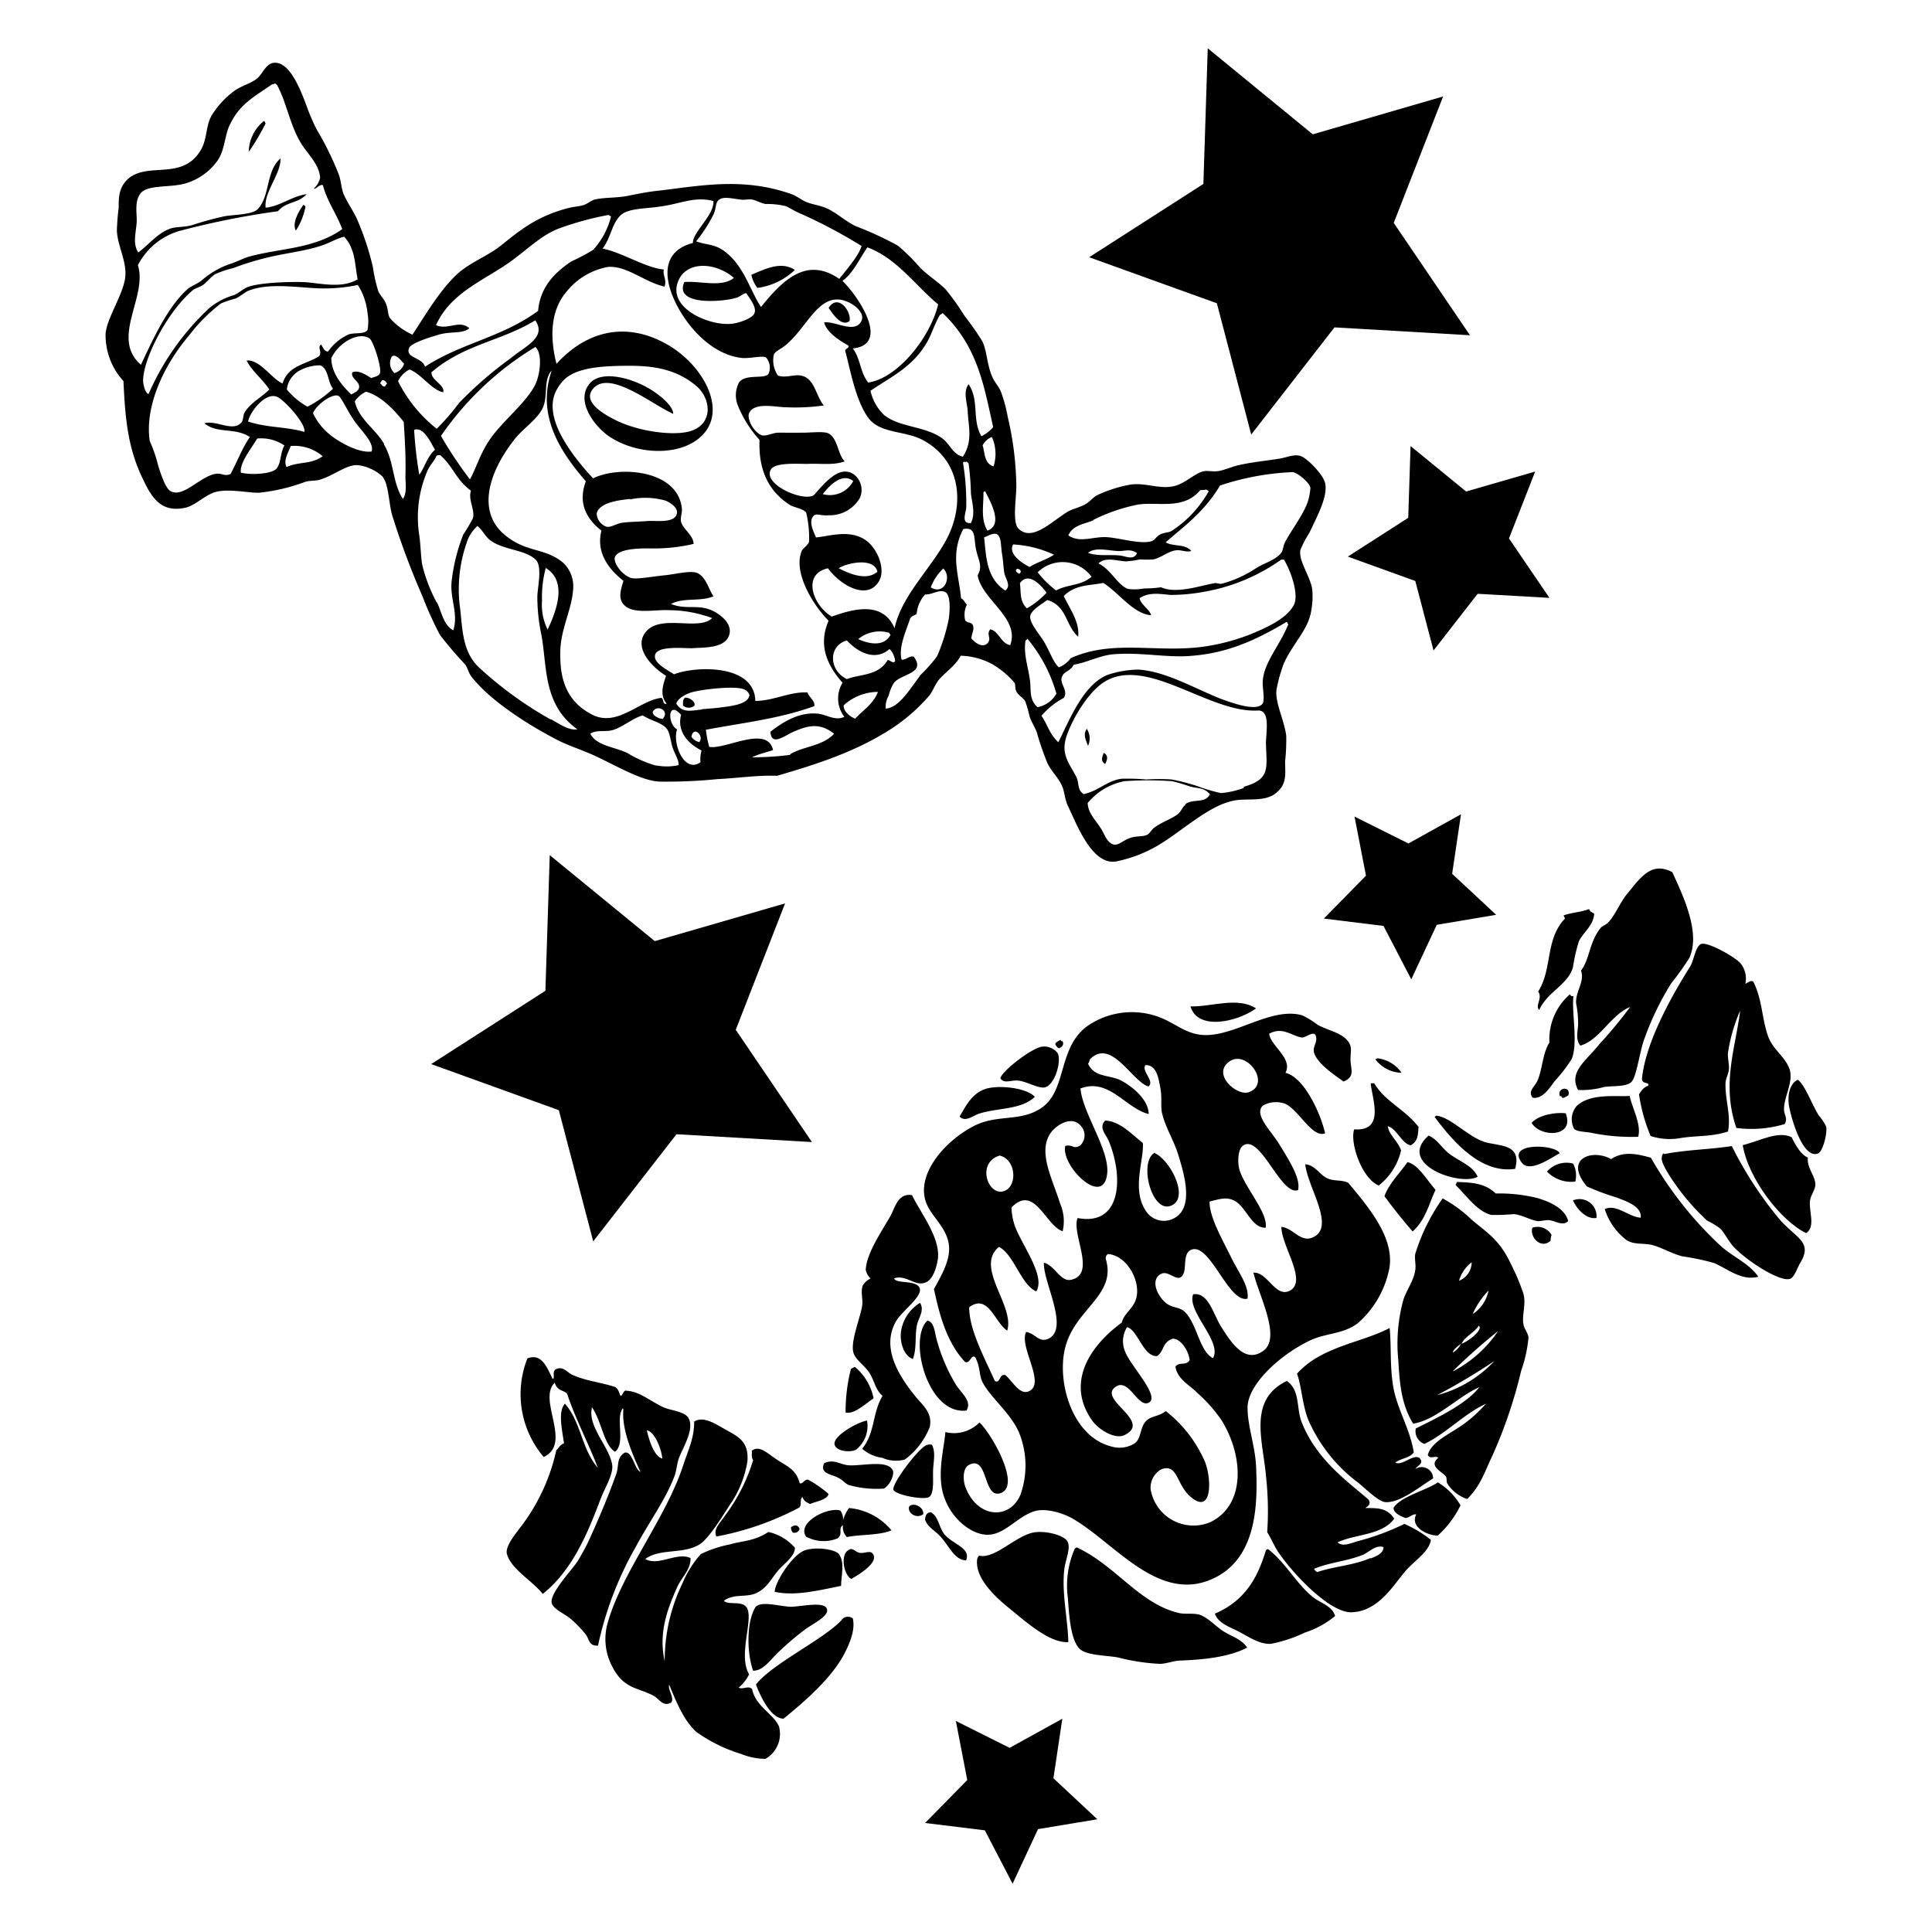<svg id="レイヤー_1" data-name="レイヤー 1" xmlns="http://www.w3.org/2000/svg" viewBox="0 0 400 400"><defs><style>.cls-1{fill:none;}</style></defs><rect class="cls-1" width="400" height="400"/><g id="レイヤー_2" data-name="レイヤー 2"><g id="レイヤー_1-2" data-name="レイヤー 1-2"><path d="M164.56,55.89c-2.86-1.91-6.22-.16-9,1a6.57,6.57,0,0,0,1.25,2.72A13.94,13.94,0,0,0,164.56,55.89Z"/><path d="M141.81,144.45c-.58.6-.34,1.09-.41,1.61a1.78,1.78,0,0,0,2.4,0C144,145.19,142.55,144.31,141.81,144.45Z"/><path d="M61.26,47.73a13.89,13.89,0,0,0,2-5,2.83,2.83,0,0,0-.45-.32C61.88,43.69,60.39,46.25,61.26,47.73Z"/><path d="M175.89,66.48c.47-1.94-2.38-5.85-4.33-2.72C172.43,65,174.19,67.75,175.89,66.48Z"/><path d="M54.64,25.05a8.35,8.35,0,0,0-3.14,6.39A46.35,46.35,0,0,0,55,25.53C54.82,25.37,54.92,25.2,54.64,25.05Z"/><path d="M266.07,157.6a40.79,40.79,0,0,0,.23-5.3c-.46-3.4-2.41-7-2-9.6a32.46,32.46,0,0,1,1.48-5.29c1.87-4.17,5-6.92,5.67-10.8a16.59,16.59,0,0,0,.24-4.56c-.37-2.7-3-6.1-2.43-8.27a23.35,23.35,0,0,1,1.87-3.53c1.64-3.53,3.72-7.28,3.26-10.08-.3-1.77-3.53-5.07-4.92-5.68s-3,.24-4.82.51c-2.86.44-5.54.7-8.17,1.3-1.43.32-2.88,1-4.16,1.22s-2.35-.19-3.36.11c-1.43.37-3.42,2.2-5.29,2.84-3.23,1.09-6.2-.62-9.62-.14a27.19,27.19,0,0,0-6.88,2.19c-.85.44-1.52,1.34-2.46,1.88-1.21.68-2.63.94-3.65,1.54-3.53,2.17-7.34,6.23-10.17,3.53-1.39-1.34-.42-6.46-.47-9a65.76,65.76,0,0,0-1.77-14.12,30.31,30.31,0,0,0-1.44-5.3c-.41-1-1.17-1.76-1.66-2.79-1.22-2.54-1.19-5.63-2.17-7.6a59.18,59.18,0,0,0-3.71-5.3,49.47,49.47,0,0,0-3.87-5.43c-1.57-1.59-3.61-2.83-5.29-4.5a43,43,0,0,0-4.59-4.56,69.69,69.69,0,0,0-8.82-4.07c-2-1-3.53-2.41-5.3-3.36s-3.33-1-4.82-1.6c-1.09-.46-2-1.24-3.12-1.65-10-3.53-18.67-1.76-27.59-.7-2.15.21-4.21.65-6.42,1.08s-4.64.28-6.64.72c-.83.19-1.55.92-2.43,1.18s-1.89.32-2.7.51a28.38,28.38,0,0,0-10.24,4.68c-1.6,1.08-3.09,2.4-4.91,3.76-2.5,1.76-5.54,3-7.9,5-3.8,3.3-7.06,9-9.64,12.87a13.91,13.91,0,0,1-4.6-3.36c-.53-.72-.38-1.76-.83-2.93s-1.33-1.92-1.66-2.77a34.48,34.48,0,0,1-1.11-5,58.25,58.25,0,0,0-3.36-10.06c-.76-1.57-1.76-3-2.63-4.84-.55-1.25-.56-2.91-1.09-4.29a62.43,62.43,0,0,0-4.49-9.14,41,41,0,0,1-2.18-5.06c-1-2.6-3.34-9.25-6.78-8.83-1.62.2-2.3,2.26-3.34,3.16-1.34,1.15-3.42,1.57-5,2.79a18,18,0,0,0-4.53,5c-1.29,2.31-.8,4.91-2.38,7.38-3.94,6.14-11,2-15.08,5.86-1.76,1.76-1.76,3.79-1.76,5.86a46.86,46.86,0,0,0-.37,4.73c.16,3.3,2.29,6.74,1.66,10.09-.71,3.71-3.71,8-4,11.19a14.11,14.11,0,0,0,3.7,9.83c.32,6.64.71,13.06,3.62,19.41,2,4.38,3.85,7.89,9.07,6.84,2-.41,3.69-2.23,5.88-3.13,2.66-1,6.78,0,9.44,0a38.41,38.41,0,0,0,9.57-2.24c1-.34,2.13-.16,3.14-.48,2.87-.88,5.45-3.12,7.75-3a9.23,9.23,0,0,1,5.08,2.28c1.43,1.55,1.38,6,2.15,8.29a162.08,162.08,0,0,0,6.14,16.43,75.72,75.72,0,0,0,3.69,8.16,77.57,77.57,0,0,0,5.12,6c.62.74.76,1.77,1.34,2.56,3.87,5,11.61,9.94,17.65,13.08,2.38,1.25,4.89,2,7.54,3.19,4.46,2,9.79,5.3,13.71,5.53a105.4,105.4,0,0,0,12.18-.52c4.11-.19,8.22-.84,12.25-.68,7.69-2.25,15.74-4.75,23.12-9.39a37.64,37.64,0,0,0,8.45-7.27c.71-.94,1.15-2.26,1.92-3.2,1.22-1.5,3.39-2.84,4.54-5a14.69,14.69,0,0,1,6.57,1.77,17.93,17.93,0,0,1,4.53,3.79c.35.48,0,1.22.51,2s1.38,1.2,1.77,1.92a29.35,29.35,0,0,1,.9,3.21c.37,1,1,2,1.45,3.11a62.33,62.33,0,0,0,2.22,6.46c.9,1.76,2.29,3.07,3,4.64.54,1.13.54,2.66,1.21,4.13,1.77,3.63,5,12.55,10.12,11.54a28.28,28.28,0,0,0,7.5-2.7c5.54-2.95,11.36-9,17.12-9.94,2.61-.4,6.1.32,8.29-1.44C266.55,162.36,266.06,160.21,266.07,157.6Zm1.49-59.85c1,0,3.53,2.14,3.74,3.21a10.88,10.88,0,0,1-.83,3.69c-1.2,2.67-3,5-4.34,7.45-.46.79-.46,1.76-.81,2.28-1.08,1.53-3.53,2.15-5.3,3.28a23.81,23.81,0,0,1-7.06,3.19c-.49.11-1.08-.21-1.57-.1-3.16.58-7.85,2.24-11,.84a27.8,27.8,0,0,1-3.53.25,11.08,11.08,0,0,1-3.35.09c-2.23-.9-3.36-3.88-6.09-5.29,1.53-1.4,3.76-.5,5.7-.41a20,20,0,0,0,2.88-.41,22.11,22.11,0,0,0,2.82,0c1.76-.42,3.09-1.76,4.82-1.9,1-.09,2.1.51,3,.14-1.36-1.54-3.53-.81-5.3-1.77,3.34-3,7.91-6.12,11.25-11.77A54.55,54.55,0,0,1,267.56,97.75Zm-52.72,20.74a7.39,7.39,0,0,1,10.46.11,7.68,7.68,0,0,1,.69.82c-2.26,1.91-5,1.54-7.34,2.83A20.87,20.87,0,0,1,214.84,118.49Zm1.76,4.3a16.52,16.52,0,0,1-4,3.16c-1.57-1.51-1.18-3.42-1.44-5.19,1.71-2.48,4.37.32,5.54,2Zm8.65-8.31c1.54-1.32,4.33-.42,6.44-.39,1.31,0,2.32-.51,3.71.41-.62,1.54-2.24.69-3.41.53-2.08-.27-4.69.19-6.68-.55Zm1.1-6.83a36.37,36.37,0,0,1,9.24-3.18c4.19-.65,9.41,1.19,12.92-3a10.69,10.69,0,0,0,1.26-.1l.16.1.33.23a23.6,23.6,0,0,1-7.71,8.24c-.67.36-1.64.32-2.4.74s-1,1.05-1.57,1.31c-2.33.88-7.22-.78-9.87-.79s-5.29,1.21-7.53-.36c1-2.2,3.4-2.33,5.22-3.14Zm-8.18,7.22c-1.64,1.09-3.38,1.48-5,2.52-1.77-.9-4.47-2.78-3.41-4.67a22.84,22.84,0,0,1,8.51,2.15ZM211,118.79c-.48-.27-.9-.58-.48-1,.6-.09,1.17.51.53,1Zm-4.61-8.19c1,.56.8,2.61,1.06,4s.28,3,.51,4.13,1.47,2.61.16,3.53c-4-2.59-3.93-7.24-4.37-11C204.5,111,205.61,110.25,206.4,110.6ZM204,101.77c.84,1.77,3.92,6.85.44,8.09-1.45-2.4-.78-5.21-.83-7.87C203.69,101.77,203.83,101.67,204,101.77ZM175.34,140.6c-3.74-1.76-3.92-6.9,0-8,2.81,3,6.23,4.08,8.83,1.76a4.26,4.26,0,0,1,1.16,2.44c-.34.87-1.08-.28-1.57-.11C181.78,140,178.08,139.51,175.34,140.6Zm6.74-20.47c1.24-2.31-.35-6.57-2.87-8.31-3.34-2.28-7.47-.8-10.26-.55-.35-.88-1.64-3.19-.56-4.41.63-.73,1.5,0,3.21-.18a7.18,7.18,0,0,0,6.46-3.65,4.09,4.09,0,0,0-1.24-4.79c-3-2.08-6,1.66-8.33,4.29-2.27,1.4-10.59-2.26-8.91-5.29.88-1.61,5.91-1.15,7.66-1.2,3-.11,5.29.32,7.64-.51-1.48-1.56-1.34-4.49-3.21-5.72-.92-.57-3.23-.25-5.29-.23s-3.94,0-5.19,0-2.62.85-3.53.51c-1.77-.72-3.07-3.53-2.56-4.57,1.09-2.37,5.7-1.18,7.66-1.2a42.44,42.44,0,0,0,7.8-.37c-1.47-1.77-1.77-4.64-3.66-5.79s-3.84.3-5.84-.41a5.54,5.54,0,0,1-.84-4.35c.33-.73,1.65-1.24,2.57-2.05C166.92,67.82,169,62,173.38,62c2.38,0,6,2.47,4.94,4.52-1.36,2.63-5.47-.1-7.69.23.4,1.77,2.7,3.53,4.85,4.68.8.58-.81.74-.44,1.38,1,3.77,2.07,9.83,4.57,13.48s7.66,2.72,11.62,4.91c8.11,4.48,8.41,13.87,4.57,20.77-3.43,6.19-9.16,11.43-10.59,18.11-2.51-5.92-9-3.83-13-2.42-4-2.4-6.19-8.83-.79-10,2.77,3.74,8.38,6.76,10.66,2.5Zm-8.42-2.47c1.17-.92,7.21-2.51,8,.7C179.52,120.27,176,118.89,173.66,117.66Zm-3.37-15.29c1.77-2.32,4.27-4.46,6.36-2.77a5.48,5.48,0,0,1-6.36,2.69Zm7.35,30a6.93,6.93,0,0,1,6.53-1.33c-.11.15.1.23.21.37-1.29,2.49-4.33,2-6.74.89ZM200.05,105a50.3,50.3,0,0,0-.67-9.17c.16-.44.46,0,.67-.27a5.22,5.22,0,0,1,.48.34,56.24,56.24,0,0,1,.49,6.23c.19,1.94,1,4.11,0,6.17C198.83,108.45,200.05,106.08,200.05,105Zm5.29-14.56a8.49,8.49,0,0,1,.36,6.13c-2-.65-1.77-2.91-2.26-4.36a3.71,3.71,0,0,1,2-1.77ZM195.16,64.8c7.41,7.06,8.6,15.46,10.47,23.63a7.75,7.75,0,0,1-2.44,1.89c-2-3.39-.39-7.47-2.66-10.77-1.17,1.61-.3,3.71-.18,5.55.14,3.28,1.13,6.17-1,9.46-2.19-.55-2.63-2.67-4.43-3.92-3.53-2.44-8.82-2.19-11.89-4.73a10,10,0,0,1-2.81-5c3.94-2.72,8.44-4.73,11.4-9.55,1.17-1.76,1.77-4.15,3-6.19A1.09,1.09,0,0,0,195.16,64.8ZM179.58,51.21c6.1,2.24,9.95,7.94,14.66,11.81-1.76,7.15-8.57,15.35-14.49,16.18-1.76-2.26-1.53-4.87-3.19-7.06,7.68-.76,1.5-10.38-2.14-14C176.56,56.7,178.22,53.13,179.58,51.21Zm-26.14-9.88c.81.1,1.62-.16,2.36,0s1.77.74,2.72.91a15.45,15.45,0,0,1,4.18.45c.78.31,1.77,1,2.81,1.43a106.16,106.16,0,0,1,12.87,6.81c-.64,2.12-3.06,4.8-4.61,6.81-6.65-4.59-11.54,0-16.2,5.81-2.24-3.2-3.53-8.83-8-11.83-1.91-1.22-3.41-1-5.44-1.76a29.6,29.6,0,0,0,3.69-5.77c.37-.85.34-2,.76-2.55C149.49,40.5,151.34,41.1,153.44,41.33Zm-1,20.33c.88-.27,1.52-1,2.08-.95.83,1.28,2.21,3,1.66,4.18s-3.53,2-4.27,2.08c-4.27.78-13.22-2.73-11.7-8.15,1.37-4.93,7.83-4.68,11.73-1.29-2.52,2.06-6.93.58-10.25.86C139.44,63.46,150,62.45,152.4,61.66ZM90.27,67.32c3.16-7.06,10.59-9.47,16.1-13.66,3.39-2.56,5.93-5,9.21-6.3A62.9,62.9,0,0,1,126,44.5l.5.34a15.81,15.81,0,0,1-3.73,6.92,43.42,43.42,0,0,1-4.48,2.36c-3.42,2.28-6.46,5.3-6.88,10.24C103.92,69.87,95.53,71,88,75.92c-.63-2-4.14-1.77-3.3-3.87.44-1.06,4.38-2.24,6.09-2.75,2.53-.76,5-.12,6.37-1.34C95.13,66.12,92.64,68.42,90.27,67.32Zm-.93,9.75c6.74-5.81,14.45-6.43,21.48-10.75,2.41,3.53-2,5.29-5.12,7.87A79.82,79.82,0,0,0,95,83.47a42.87,42.87,0,0,1-4.59,5.3,29.22,29.22,0,0,1-8-9.85,5.39,5.39,0,0,1,2.37-2.42c2.43.87,4.57,4.27,7,4.71C92.13,79.66,89.18,78.67,89.34,77.07ZM83.67,75.3a2.94,2.94,0,0,1-2,1.94,2.75,2.75,0,0,1-.55-3.42C82,73.11,83.13,74.84,83.67,75.3Zm-3.53,4.06L79.7,80c-.53.12-.63-.34-1-.66a6.9,6.9,0,0,1,.42-.63c.6-.06.73.39,1.08.72Zm-3.63-9.3c.81.6,2.66,6.37,2.11,7.32-.35.59-1.25.66-1.76.9-1.41-.9-2.75-1.67-3.9-1.2-.44,1.12,1.27,1.77,1.39,2.83s-1.07,1.41-1.62,1.76c-2.4-2.29-4.13-4.76-4.13-7.52,1.54-3.33,5.86-5.64,8-4ZM59.39,80.65a5.11,5.11,0,0,1,3-4.11,8.73,8.73,0,0,1,3.92-.9c1.76.74,1.46,3.31,2.63,4.85a22.47,22.47,0,0,1-5.3,3.71,15.36,15.36,0,0,1-4.16-3.45Zm3.53,8.74c-3.94-1.1-7.59-.8-11.56-2.12.49-2.26,3.84-6.37,6.23-5,1.71,1,5.82,5.58,5.42,7.17ZM28.55,54.9a14.13,14.13,0,0,1,8.51-7.06,170,170,0,0,1,20.49-4.11c1.77-2.09,4.11-1.52,5.93-3.53C60.55,40.57,58,42.7,55,43c-.43-3.13,3.21-7.06,3.07-10.19-3.05,2.58-2.12,7.79-4.71,10.49-1.15,1.18-5.07,1.13-6.9,1.48A66.87,66.87,0,0,0,39.8,46.6c-1.5.45-3.39.32-4.54.73-2.61.93-4.2,3.09-6.63,4.94-1.17-1.77-.52-3.87-.34-6.12.14-1.77-.58-4.52.9-6.22s6.05-1.07,9.07-1.92a12.37,12.37,0,0,0,6.94-5c1.27-2,1.36-4.8,2.2-6.78,2-4.5,4.82-5.94,8.83-8.7.17-.19.46,0,.65-.28a3.21,3.21,0,0,1,.48.34c2,3.69,2.66,8.33,5,12.12,1.46,2.35,3.67,4.22,3.92,7.06A4,4,0,0,1,65,39c.18.44,1.22-1,1.86-.65.77,3.14,2.86,6,4,9.09-5.86,4.15-12.83,3.9-19.41,5.72-1,.3-2.35,1-3.53,1.39a17.52,17.52,0,0,0-6.19,3.53c-.92.71-2.14,1.15-2.9,1.77-4.3,3.9-7.32,10.74-9.65,15.67C22.8,70,30.62,61.48,28.55,54.9Zm1.08,23.93c0-4.66,5.19-14.54,10.34-18.78.6-.47,1.45-.58,2.17-1.13s1.56-1.62,2.4-2.15a19.75,19.75,0,0,1,3.71-1.25A57.11,57.11,0,0,1,56.78,53c3.3-.71,6-1,9.33-2,2-.6,3.43-1.57,5.14-2,2.4,2.63,2.17,5.77,2.8,8.83-3.17,1.87-7.06.93-10.59.61-2.52-.17-9.7,0-12.19,1-.9.33-1.77,1.21-2.79,1.65a14.19,14.19,0,0,0-5.12,2.67,53.5,53.5,0,0,0-12.6,17.82C30.05,81.41,29.63,79.57,29.63,78.83Zm15.3,19.24c-3.32.26-7.06,5.29-9.74,3.53-1-.65-2-3.81-2.42-5.12A30.5,30.5,0,0,0,31,91.29c-1-6.58,2.34-15,8.15-21.85a34.93,34.93,0,0,1,6.62-6.63,23.18,23.18,0,0,1,3-1c1-.44,2-1.39,2.77-1.66,4.33-1.64,10-.6,14.71-.44A34.44,34.44,0,0,0,74.09,59a13.48,13.48,0,0,1,2,5.81,10,10,0,0,1,0,3.53c-.73.95-2.7.45-3.92.91a10.35,10.35,0,0,0-4.25,3.53c-.87,0-1.08-1-1.42-1.43-.86.43.22,1.52-.4,2.35-2.53,1.77-6.36,1.77-7.61,5.7-2.36-1.09-4.68-5-7.43-4.76,1,2.1,3.37,3.93,4.7,6-1.77,1.76-3.89,2.73-5.14,4.8-.3.48-.21,1.5-.62,2-1.76,2.12-5.29-.57-7.69.21,2.84,2.24,6.17.76,9.42,2.82-1.76,2.65-2.61,5.1-4,7.68C46.5,98.65,46,98,44.93,98.07ZM57.29,97c-1.06,1.2-5.54,1.36-7.43.85-.23-2.1,2-4.71,3.39-7.06a8.55,8.55,0,0,1,5.64,1.45c-.91,1.53-.65,3.62-1.64,4.76Zm2.06-.28c-.74-1.25.25-2.86.85-4.38a9,9,0,0,1,6.6,2.11c-2.33,1.76-5.08,1.07-7.48,2.27Zm9.18-6.56a12.26,12.26,0,0,1-3.72-4.61c.61-1.76,4.58-4.66,5.55-3.35s2,3.7,3.53,5.66,3.53,3.92,3.06,5.61c-2.35.37-6-1.48-8.46-3.31Zm11,1.76c-1.76-3.1-5.29-5.15-6.07-8.82a5.71,5.71,0,0,1,2.31-2c3.25.85,6.16,4.15,7.82,6.25.23,3.67.46,7.33.35,11.33,0,1.52.36,3.3-.51,4.63-2.19-3.25-1.8-7.77-3.94-11.3Zm7.27,6.35A83.88,83.88,0,0,1,85.74,89c2-.77,3.53,2.83,4.32,4.12C88.37,94.61,87.84,97,86.83,98.24Zm4.48-8a63.51,63.51,0,0,1,19.56-18.43c1.52,1.31,1,5.65,0,7.75-1.77,3.53-5.79,6.72-8.72,10.43-2.59,3.32-3.35,6.58-4.82,9.23a80.9,80.9,0,0,1-6-9Zm-.83,34.52a32.32,32.32,0,0,1-3-7.71c-.34-1.77-.34-4.05-.62-6.11a24.24,24.24,0,0,1,1.76-13.71c.46-1,1.31-1.77,1.77-2.86a.9.9,0,0,1,.81-.14c2.68,2.33,3.23,5.08,6.35,7.34-.67,1.76.87,4,.39,5.7a31.87,31.87,0,0,1-2,3.37,38.62,38.62,0,0,0-2.38,9.46c-.48,3.83,1.45,6.76.32,10.38C91.77,129.36,91.42,126.64,90.48,124.72Zm23.57,24.18a78.59,78.59,0,0,1-14.74-10.68c-3.53-3.19-3.53-8-4-12.18a29.16,29.16,0,0,1,1.32-13.68,7.63,7.63,0,0,1,2.26-3.53c1.25,1.12,1.59,2.18,2.7,3,2.7,2,7.22,1.88,9.37,4,1.38,1.37.39,5.57.32,7.55a38.31,38.31,0,0,0,.81,7.85c1.27,6.6.25,14.51,7.47,19.7-1.79.28-3.67-1.11-5.47-2.1Zm-1-31.36c4.48,2.75,2.22,8.82.35,12.74a11.68,11.68,0,0,1-1.15-6,22.93,22.93,0,0,1,.8-6.84Zm3,16.89c.14-4.4,2.45-8.58,2.65-12.62a6.7,6.7,0,0,0-2-5.3c-3.88-3.33-7.7-2-12.36-6-5.47-4.78-3.24-12.63,2.16-19.55,1.76-2.31,5-4.33,6-6.81s0-5.58,1.76-7.52c-3,8.7,1,16,7.06,22.94-1.45,3.9-.49,7.31,3.23,10.22-1,3.94.74,7.38,4.56,10.4-.62,2-1.19,3.84.3,5.15,1.9,1.76,6.26.78,9,.92a26,26,0,0,1,9.06,1.64c-2.9,2.87-11.37-1.27-14.12,3.42-1.61,2.7.93,6.23,4.59,8.54-.76,2.09-1.28,4.12.12,5.76-.9.26-.55-.9-1.08-1.2-4.43.44-9.07,6.07-14.22,3.53-6.46-3.2-6.85-9.16-6.71-13.66Zm14.42-31.1a15.24,15.24,0,0,1,7.38.26c.86.36,3,1.59,2.15,3.11s-4.34,1-5.7,1.09c-2.21.18-4.25.16-5.7.41-1,.18-2.26,1.06-3.11.74a3,3,0,0,1-1.92-2.72c.6-2.56,5.89-2.82,6.9-3Zm6.81,45.44c-.69,0-2.08-.58-2.12-1.41.89-1.76,3.59-.26,2.12,1.33Zm-1.36,9.69a23.88,23.88,0,0,1-6-2.63c-2.66-1.27-6.45-1.51-7.67-4,1.52-.91,3.16-.26,4.78-.79,2.1-.69,3.87-2.33,6.05-3,1.77,1.13,3.67,1.4,4.86,2.6.79.83.93,2.73,1.32,4,.5,1.5,1.34,2.61,1.27,3.7a11.27,11.27,0,0,1-4.59.07Zm9.43-11.63c-2.12.18-4,.85-5.3-1.22.27-1.05,1.89-1.92,2.93-2.27,2.07-.67,9.62-1.57,11.3-.6a2,2,0,0,1,.92,1.07c-.22,2.07-4.15,2.33-6.55,2.67C147.83,146.62,146.52,146.74,145.34,146.83Zm-.57,6.73a2.66,2.66,0,0,1-1.6-1.08c.4-2.4,2.71-.21,1.64,1.08Zm-4.59-2.63c-2-1.1-1.94-6.18.85-3-.78,2.93.81,5.65,4.24,7.38a6.92,6.92,0,0,0-.23,2.44c-3.41,2.4-5.88-4.06-4.82-6.83Zm23.42,5.29a61.2,61.2,0,0,1-7.66.5c-.15-.16,0-.25.13-.16,1.29-.59,2.65-.87,4-1.34-1.2-5.3-9.93,0-13.22-.67a23.67,23.67,0,0,1-.69-3.53c7.52-1.43,15.16-2.25,22.45-4.89.22-1.1-1.13-1.87-1.41-2.84-3.72-.18-7.06,1.76-10.8,1.76-.14-7.66-12.35-7.27-16.84-5.51-1.23-.86-4.64-2.47-3.83-4.23s6.34-1.1,7.65-1.18c2.43-.16,6.07,0,7.34-2.12.83-1.43.39-3.07-1.43-4.54-3.88-3.07-6.6-1-10.36-2.49,2.79-1.44,6-.4,8.82-1.6-.95-1.26-1.43-3.73-3.16-4.72-1.44-.77-4.73.18-7.06.39s-5.84.92-6.95.51c-2-.74-3.67-3.28-3.23-4.32.83-2,6.41-1.76,8.1-1.76a35.68,35.68,0,0,0,8.17-.94c0-1.76-2.2-3.05-2.59-4.57-.21-.83.26-2,.17-2.7-.75-8.08-13-9-18.39-6.3-4.32-4.7-10.25-12.2-7.8-17.81a9.48,9.48,0,0,1,1.77-2.58c2.59-2.57,7.94-2.84,12.11-2.91,5.29-.09,10.67.23,15.35,4.22,2.93,2.52,3.53,7.64-1.06,9.23-3.26,1.15-11,.27-16.09-2.4-2.69-1.39-6.66-3.9-4.08-6.53,3.53-3.53,12.09,3.53,16.39,5.42,0-1.55-2.4-3.53-4.13-4.7-4.09-2.71-10.46-4.39-13-1.76-3.27,3.53.63,8.82,3.67,11,6.26,4.34,16.34,4.34,20.24-1s-.92-13.83-8-17.89c-8.52-4.87-16.74-2.83-22.94,4-1.08-4.2-1.76-10.43,2.05-14.91a14.2,14.2,0,0,1,8.66-5.16c3.92-.25,7.36,3.07,11.63,4.08.57-1.32-.4-2.35-.12-3.53-4-.44-8.58-3.53-12.67-4.34,1.76-2.39,1.89-5.16,3.74-6.92,1.55-1.48,5.63-1.36,8-1.77,4.32-.53,7.2-2.2,11.19-1.16.23,2.91-4.27,6.35-4.24,8.68-7.92,2.09-5.38,9.83-2.22,14.81,2.65,4.18,7.06,8.42,12.35,9,1.38.18,4.34-.55,5-.11a3.19,3.19,0,0,1,.51,3.43c-.93,1.13-4.74-.11-6.1,1.76a5.69,5.69,0,0,0-.21,4.82,23.79,23.79,0,0,0,4.46,7.06c-.21,5.19,1.18,10.17,6.25,13.45.83.55,2.68.72,3.4,1.59a21.52,21.52,0,0,1,.6,6.09c-.3.75-1.23,1.32-1.46,1.76-1.91,4.24,2,11,5.51,14.56-2.12,4.87-.5,9,2.89,12.83a6.25,6.25,0,0,0,.37,7.06c-1.89.92-3.72-.48-5.45-.65-3.53-.36-6.69,1.27-9.85,3.74.21,3.18,3,.71,5.05-.12,2.82-1.19,5.19-1.77,8.13.53-2.34,2.55-6.17,2.55-9.05,4.21Zm13.51-7.5c-1.15-.37-2.6-1.68-2.39-2.79a10.61,10.61,0,0,1,7.06-2.75C180.92,145.61,178.66,147.08,177.11,148.72Zm13.34-8.82c-2.26,3-4.33,6.54-7.06,6.74A4.79,4.79,0,0,1,184,144a8.74,8.74,0,0,1,1.06-2.59c1.58-2,6.7-1.92,4.13-5.45-.94-.27-1.63.75-2.53.61-.62-2.59.8-5.59,1.77-8.5.38-.66.93-.6,1.36-1a6.73,6.73,0,0,1,1.76-4c1.32.14,3.14-1.25,4.29-.39s.78,5,.39,6.41a37.63,37.63,0,0,1-2.21,6.76,30.51,30.51,0,0,1-3.55,4Zm4.9-22.24c1.77,1.76.15,5.58-2.62,3.88A10.27,10.27,0,0,1,195.35,117.66ZM205,130.33c-.83,1,.3,1.77-.46,2.74s-2.2.54-3.42-.89c0-.86.62-1.76.35-2.61s-1-.46-1.62-1.09a4.66,4.66,0,0,1,.35-3.32c-.53-.39-.51-.92-1.23-1.29-.39-4.68-2.32-9.05.47-14.33,2.79-.55,2.1,2,2.68,4.41s1.33,3.23.29,5.17c.88,5.1,8.82,8.83,6.74,14.46-2-.43-2.31-2.91-4.15-3.3Zm8.31-2.89c.39-1.27,2.4-2.39,3.53-3.22,4.15,1.29,3.67,5.18,6.39,7.61.3-3.07-1.66-5.66-3-8.42,2.43-2.43,5.4-2.15,8.2-2.72,3.3,2.1,6.23,6.43,9.89,6.68-.3-1.24-2.19-2.21-2.37-3.53,2-1.27,4-.89,6.36-.67a38.31,38.31,0,0,0,7.32-.71,39.21,39.21,0,0,0,15.6-6.57c.16-.14.37.13.55-.1,1.27,2,3.26,7.16,2.1,9.46-1.48,2.86-5.72,4.69-8.47,5.86a41.89,41.89,0,0,1-9.06,2.59c-10.07,1.77-19.73-1.53-28.68,2.58a5.45,5.45,0,0,1-2.45,1.89c-1.27-1.22-1.76-3.13-3.16-5.47-.88-1.43-3.16-4-2.72-5.32Zm1.56,19c-1.77-1.39-1.41-3.53-1.59-5.29-.3-2.7-1.36-5.45-1-8.24,0-.5.17-.2.44-.66a30.65,30.65,0,0,1,6,11.37,5.67,5.67,0,0,1-3.83,2.77Zm.74,1.77a15.93,15.93,0,0,1,4.64-3.72c1-1.47-.9-2.93-.41-4.29s1.63-1.06,2.47-2.58c2.83-.48,5.3-1.87,8-2.14,5.66-.51,10.78.67,15.88.34,7.43-.49,13.29-2.95,20.17-7.06.28.14.18.34.37.49-1.76,4.42-5,7.77-5.29,11.74-.11,1.24.47,3.83,0,4.64-1.18,1.77-6.13,0-9-1.07-5.81-2.39-11.33-5.6-16.78-5.93a21,21,0,0,0-6.39,1.11c-4.86,2-7.57,8.68-10.15,13.94-2-1.89-2.28-3.88-3.6-5.61Zm29.79,18.46c-.57.39-.79,1.18-1.39,1.76-1.13,1-3.53,1.77-5.05,2.95-.64.48-.87,1.13-1.41,1.43-1,.5-2.23.2-3.53.67-1.77.62-2.58,1.77-3.69,1.29s-1.49-1.66-2.24-3c-1.24-2-2.81-3.36-2.9-5.51a13.08,13.08,0,0,1,7.59-4.52,67.88,67.88,0,0,1,9.88,0,32.86,32.86,0,0,1,3.73,1.1c1.76.45,2.87.19,4.11,1.6-1,2-3.37.83-5.1,2.05Zm12.12-3.53a18.22,18.22,0,0,1-4.73,1.06,35.53,35.53,0,0,1-4.92-1.45,41.92,41.92,0,0,0-5.29-1.37,42.6,42.6,0,0,0-5.3,0,43.38,43.38,0,0,0-5.1-.15c-3,.41-4.78,2.55-7.82,3.18-1.41-.92-.86-2.26-1.55-3.63-1.77-3.27-3.34-4.91-1.77-9s4.8-9.07,8-10.84c8.83-4.87,21.52,6.8,31.47,6.16,2.49,0,1.64,4.19,1.59,6.74.12,5.26,1,7.45-4.61,9.06Z"/><path d="M225,150.89c-.86,1.33-.11,2.37.25,3.53A3.54,3.54,0,0,0,225,150.89Z"/><path d="M228.53,155.85c-.37.87-.72,1.77.3,2.33C229.21,157.32,229.59,156.49,228.53,155.85Z"/><path d="M192,273.41c-4.06,3.88.11,19.64,8.1,18.62,1.18-1.92-1-3.53-2.15-5.29a36.27,36.27,0,0,1-3.95-9.13C193.52,276.06,193.52,273.73,192,273.41Z"/><path d="M292.71,300.71c-.74-4.76-3.44-9-4.22-13.41s-.39-8.45-.78-12.35c-5.8,3.07-14.12,3.79-19.18,9.46.9,2.34,1.09,6.37,2.31,9.49A32.41,32.41,0,0,0,281.23,307c1.77,1.47,4.21,3.9,5.6,4,3.07.19,7.06-3.18,9.88-4.91a2.35,2.35,0,0,0-3.67-1.94c.35-.74,1.91-1.13.85-2.29-1.32-.9-3.65,1.76-5,.93C290.24,301.84,291.82,301.9,292.71,300.71Z"/><path d="M186.51,275.92c-.16,1.6.36,4.66,2.49,5.45.85-2.26.37-4.76.85-7.06.32-1.46,1.62-3,.63-4.57A8.39,8.39,0,0,0,186.51,275.92Z"/><path d="M242.81,249.46c3.32-1.92-.65-9.44-3.83-10.76C235.67,240.69,238.58,251.88,242.81,249.46Z"/><path d="M195.92,255.78c1.54,3.53-.18,6.88-2.56,11.1,1,4.52,2.38,10.8,6.46,15.11,1.13.4,1.22-1.77,2.12-.94,1.15,2.33.67,3.53,1.53,5.21,1.77,3.3,5.7,6.21,7.5,10.31a18.07,18.07,0,0,1,.29,12.93c-2.16,5.12-8.83,5-11.37-1.6-.51-1.29-.63-3.83.64-4.56,4.23-2.34,2.89,7.38,6.81,5.72s-1.89-12-4.55-14.56a7.39,7.39,0,0,1-7.06,2c-.3,3.71-2,9.41,0,14.12,1.76,4.39,6.16,7.68,9.63,7.06,3.14-.58,5.4-3.65,8.67-4.75,2.5-.84,6.25.41,8.15,1.54,8.83,5.13,18.13,18.11,29.7,12,8.6-4.54,8.48-15.89,8.18-22.82-.18-4.24-1.77-8.35-1.77-12.2,0-4.76,6.6-10.87,12.83-13.87,3.44-1.66,6.9-1.27,10.06-3.67a20.32,20.32,0,0,0,6.44-11.16c1.19-6.28-4-12.53-8.49-17.87-1.53-.71-3-.23-4.48-1s-2.5-2.73-4.41-2.82c.44,4.52,5.89,12.35,2.12,14.82-2.91,1.89-4.41-1.6-7.06-1.87,0,4,5.45,11.21,1.76,13.2-3,1.59-4.59-3.91-7.55-3.72,1.11,4.73,5.82,13.43,2.06,16.17s-6.61-1.54-8.82-5.1c-1.62-2.67-2.61-7.06-5.72-6.59-1.38,3.53,6.09,9.8,4.11,13.22-2.77-1.39-3.24-6.81-5.7-9.44-1.25-1.36-2.91-.76-4.41-2.31-2-2-2.58-4.84-.55-5.74,1.36-.58,2.84,1.27,3.87.78,1.76-.85.16-4.89,2.31-5.74,3.88-1.52,7.68,11.14,11.63,10.13.37-2.73-2-5.56-3.53-8.82-1.76-3.53-4.45-8.31-4.32-11.28,2.12-.55,3.53-1,5.12-.18,2.48,1.28,3.53,5.69,6.49,5.6.51-3.25-4.62-8.6-5.52-12.35-.23-1-.45-4.33,1.27-4.89,3.53-1.19,7.48,10.59,10.94,9.46.62-2.46-1.91-6.25-3.95-9.62-1.59-2.61-5.3-6.07-3.3-7.91a5.6,5.6,0,0,1,4.51-.39c2.88,1.22,5.63,7.17,8.35,6.16-.92-4.15-4.36-11.63-8.21-12.53,1.59-3-3.1-5.58-3.37-8.1,2.76-1.5,4.49.37,6.69.78.89.1,2.23-1.31,2.88-.55.69,1.59-.83,2.4-.18,4,1,2.32,4.38,4.47,6,5.67,2.51-1,1.45-2.65,1.45-4.48s.32-2.46-.3-3.53c-1.25-2.09-4.27-2.49-6.53-3.75a17.63,17.63,0,0,0-3.16-1.94c-6.58-1.92-14.58,4.89-21.18,4-3.3-.44-5.29-2.47-8.57-3.69a16.22,16.22,0,0,0-14.12,1.49c-6.94,4.32-4.63,13.59-10.13,17.36-4.29,2.93-9,1.29-13.77,3.64-6,3-11.53,9.41-10.41,14.89C192,250.91,194.75,252.9,195.92,255.78ZM254,220.22c3.67-3.74,9.5,4.2,4.54,5.91C256.21,226.94,251.39,222.88,254,220.22Zm-7.71,61.4c-.71,1.23-2.21.23-2.93,1.36.47,2.66,3,3.81,4.5,5.38a31,31,0,0,1,5.12,5.79c4.53,7.45,4.89,17.47-2.4,21a9,9,0,0,1-12.36-6.83,4.39,4.39,0,0,1,2.19-4.11c3.62-1.31,3,3.37,6.41,5.95,4.37,3.39,4-4.75,2.47-7.93a26.94,26.94,0,0,0-7.91-10.07c-1.46,1.09-2.91,1-3.93,1.88-1.58,1.43-1,3.75-2.6,4.84a5.91,5.91,0,0,1-4.82.58c-7.85-2-11.12-12.81-9.62-19.9,1.77-8.49,10.81-11.18,8.55-18.82a1.07,1.07,0,0,1,.28-1l.18-.11c3.88.32,6.77,5.54,5.84,9.13-.62,2.26-2.54,3.09-3,5.06-7.06,5.17-11.42,12.71-6.21,20.19,1.46,2.1,4.85,4,6.7,3.14,6.09-2.89-5.89-7.48-1.64-10.11,2.7-1.68,4.57,4.68,6.81,3.32s-4-7.75-5-10.59a5.42,5.42,0,0,1,.43-5c2.24.6,3.33,6.14,6.19,6,1.59-1.06.94-2.76,3.27-3.62C244.54,277.21,246.1,279.68,246.31,281.62ZM207,239.26c3.3.76,3.69,6.07,1.1,7.25-3.45,1.56-6.2-5.87-1-7.3Zm-.11,18.94c3,1.5,4.58,7.92,7.66,9.16,1.77-2.88-2-8.17-4-12.48a12.32,12.32,0,0,1-1.13-4.89c4.79-4.91,7.06,3.81,10.59,4.92a9.1,9.1,0,0,0-.53-5.73c-1.51-4.91-4.32-10-2.38-13.91,1-2.12,4.78-4.6,6.71-2.12a2.87,2.87,0,0,1-.16,4c-1.43.93-1.59-.34-3.09.12-1,4,7.87,12.9,8.67,5.74.54-4.91-5.09-12.55-5.53-17.65,5.91-2.26,9.32,4.09,14.12,5.29,0-2.91-3.28-5.63-5.63-6.9s-5.61-.58-6.92-3.53c.37-.4.21-.76.48-1,4.41-4.25,8.65,4.71,12,5.72,1.45-1-1.53-3.25-.6-4.41,2.39-.14,2.74,3,3.07,4.62.43,2,0,4.15.43,5.54.67,2.76,2.42,5.51,3.3,8.4,1.18,3.92,3.63,11.58-1.54,13.43a4.45,4.45,0,0,1-5.29-2c-2.83-4.42-.2-10.59-.51-13.87-2.49-2-4.8-4.52-7.8-4.65-1.4,1.5.15,2.79.77,4.29,3,7.24,2.74,17.65-6.48,15.89-1.32,3.35,4,11.66-1.37,12.79-2.19.46-3.35-3-5.6-3.53-.21,3.9,5.3,13.57,1,15.69-2,1-2.74-1.07-4.68-1.36-1.48,3,3.81,10.2.88,12.11-2.06,1.32-3.53-1.76-5.19-3.19-1.34-.29-1,1.87-2.18,1.21-2.37-5.29-5.3-10.67-5.3-15.25,3.94-2.93,5.3,3.18,7.87,4.84,1.63-5.14-6.76-13.06-1.75-17.3Z"/><path d="M202.57,230.61c3.89-1.3,8.83-.77,11.69-3.53-1.87-2-8.21-2.59-10.75-1.44s-3.64,3.52-4.84,5.54C199.86,232.38,201.37,231.05,202.57,230.61Z"/><path d="M182.72,289c-2.14,3.53-1.52,7.68-4.22,10.94a7.89,7.89,0,0,0,4.18,1.89,7,7,0,0,0,4.66.35,15.42,15.42,0,0,0,5.17-6.77c.55-2.9-1.41-4.42-2.79-6.07-4.83-5.83-6.88-11.07-4.21-15.78,1.18-2.1,5.59-5.14,4.89-6.89s-4.86-.79-5.3-2c2.6-.87,4.43,1.92,6.73.76,1.35-.69,2-2.85,2.29-4.42.83-4.43-3.37-9.62-5.3-13.57-2.94-.47-3.53,2.63-4.44,4.29-2.14,3.67-5,7.89-5.14,11.21a3.64,3.64,0,0,0,1,1.76,3.91,3.91,0,0,0-1.59,1.4c-.51,1.39,0,2.56-.12,4-.27,2.47-2.65,7.89-1.77,10.15.5,1.38,2.24,2.43,3.25,4S181.25,287.78,182.72,289Z"/><path d="M148.32,318.12a60.35,60.35,0,0,0,17.17-6c.59-.64,0-1.58.64-2.19.37,1,1,1.13,1.59,1.46,1.21-.55,3.53-.85,3.83-2.08a23.67,23.67,0,0,0-4.22-2.95c-.83-.16-1.08,1-1.77.71-.72-2.88-2.71-3.53-4.81-4.94s-3.53-2.93-5.11-1.77c.13.67-.19,1.18.29,1.94A36.9,36.9,0,0,1,150,313.93C149.27,315.13,147.58,316.51,148.32,318.12Z"/><path d="M131.66,320.2c2.66-5,6.12-9.64,8-14.62.47-1.32.47-2.7,1-3.93.76-2,3.19-5.82,1.87-8.08-.79-1.36-3.76-1.57-5.13-2.19-2.67-1.22-5-3.32-7.63-3.43-.71-.35-.93,1.31-1.32,1-.44-1-.32-1.09-1-1.76-3-1-6.22-1.27-9.08-2.61-1-.5-1.76-1.77-3.23-1.12-.95.36-.12,2.09-.75,2-1.35-2.93-2.42-5.21-5.19-4.24a20.1,20.1,0,0,0,3.37,20.44c6-2.82-1.38-11.89,2.29-15.39.51,1.77,1.77,1.48,2.54,2.26,1.77,5.3,4.49,10.4,6.38,15.37-3.45-4-3.39-9.32-6.82-13.29-1.5,1.66-.56,5.47-.19,8.23-1,.33-1,1-1.59,1.39a40.27,40.27,0,0,1-6.87,15.23c-1.18,1.64-3.84,4.61-3.35,6.3.83,3.11,5.4,5.63,7.4,8.25,6.3-5,9.46-13,12-19.7.81-2.15,2.7-5.14,2.38-7.06-.64-3.9-5.16-7.89-4.17-11.88,2,2.91,2.46,7.84,4.77,9.2,2.26-1.77,0-7.06,1.62-9a.22.22,0,0,0,.11.18c-.37,3.9,1.46,8.43,3.53,13-1.27-.6-1.66-4.33-3.23-4-1.77,1-1.18,2.66-1.77,4.39-1.46,4.13-3.65,9.39-5.73,13.89-.48,1.08-1.49,2.88-2.21,4.1-1.08,1.76-6,6.79-5.42,8.82.39,1.22,2.63,2.17,3.83,3.14a24.93,24.93,0,0,1,3.09,3.16c1,1.29.65,2.49,2.65,2.47A71.49,71.49,0,0,1,131.66,320.2Zm2.26-24.06c1.76.25,3.18,4.43,3.18,5.84-1.84-.58-2.78-4.14-3.18-5.84Z"/><path d="M164.13,317.29a1.11,1.11,0,0,0,1.41-.71.19.19,0,0,0,0-.07c-.38-.83-1-.87-1.76-.32A1.5,1.5,0,0,0,164.13,317.29Z"/><path d="M180.87,289.51A11.45,11.45,0,0,0,177,283a5.06,5.06,0,0,0-.83.44,36.1,36.1,0,0,0-1.1,9C176.84,292.9,179.17,290.62,180.87,289.51Z"/><path d="M155.72,349.73c-.69-.85-1.95.14-2.79-.32a8.44,8.44,0,0,0,2.17-2.76c-2.4-4,1.06-11.59-.53-13.87-1.06-1.46-3.73-.37-4.7-1.36,2.16-1.55,4.59-.6,6.73-1.6s3-2.83,4.36-4.49,3.53-2.94,3.63-4.87a10.22,10.22,0,0,0-5.49-3.28c-3.14,2-5.29,1.77-8,2.58a23.85,23.85,0,0,0-6,2,21.32,21.32,0,0,0-3.78,6,36.66,36.66,0,0,0-3.7,16.17c-1.29-5.69.44-10.59,2.59-15.34.88-2,2.83-3.62,2.76-6-2.72-1.36-6.73,1.77-9.38.18,3.11-2.26,7.77-.92,11.21-3,2-1.22,4.85-6,6.28-8.17a21.89,21.89,0,0,0,3.67-9.07c.32-4.48-2.25-5.19-5.43-7.06-1.87-1.09-3.94-2.19-5.6-1.15,0,3.53-1.21,5.79-2.31,9.16-3.53,10.79-12.65,22.13-15.55,32.37a12.13,12.13,0,0,0,.8,9c2.43,4.89,5.29,4.46,8.66,6.24,1.15.62,1.93,2.37,3.66,1.4.7-1-.74-2.58-.44-3.69,1.25,2.91,2.82,7.22,5.61,9.76a31.94,31.94,0,0,0,9.33,4.59,13.38,13.38,0,0,0,5,1,5.92,5.92,0,0,0,2.79-6.74C160.11,354.81,156.42,353.25,155.72,349.73Z"/><path d="M177.28,300.11a6.28,6.28,0,0,0,2.23-6c-2,.33-7.19,3.25-6.71,5C173.19,300.56,176.19,300.77,177.28,300.11Z"/><path d="M210.85,223.73c1.77.18,4.47,1.85,5.68,1.34,2.09-.88,3.27-5.66,2.42-7.06a3.53,3.53,0,0,0-3.35-1.29c-2.37.53-8.14,5.05-8.49,6.51C207.94,224.49,209.26,223.55,210.85,223.73Z"/><path d="M220,215.58c-.16,0-.32,0-.39-.3-.53.26-1,.51-1.13.86a1.49,1.49,0,0,0,.77.9C220,216.72,220.31,216.23,220,215.58Z"/><path d="M325.66,200.29a35.76,35.76,0,0,1,1.23-5.4c1-2,2.93-3.14,3.18-5.68-.35-.36-.81-.3-1.06-1-1.76.67-3.53.69-5.29,1.32a4.48,4.48,0,0,0,.31.62c-4.18,4.38-2.57,10.41-5.57,15.14,1,1.4-.74,2.95.23,3.8C320.34,205.36,324.6,203.91,325.66,200.29Z"/><path d="M321.83,223.89a31.9,31.9,0,0,0,3.53-4.56c1.43-3.17,0-9.7.4-13.09a.58.58,0,0,1-.72-.39,12.36,12.36,0,0,0-4.25,10c-1.43,2.23-1.43,5.48-2.47,7.89-.5,1.17-2.09,2.19-1,3.53C319.32,227.61,320.8,225.32,321.83,223.89Z"/><path d="M322.92,238.75c-1-1.91-11.19-2.24-7.83,2C316.69,242.74,320.56,240.12,322.92,238.75Z"/><path d="M324.16,230.49c-2-.25-5.6.3-7.06,2C319,235.62,326.12,235.45,324.16,230.49Z"/><path d="M352.13,195.47c-1.11.51-1.48,3.53-2.19,4.61-4.34,6.9-9.28,16.06-10,23.31.1,1.19,1.64.53,1.3,1.4-1.2.44-1.43,1.18-1.9,1.76a35.06,35.06,0,0,0,2.4,8.65,12.77,12.77,0,0,0,6.49.37c3.53-.49,6.14-.21,9.53-1.3.67-3.34-.61-6.59-.51-9.94,0-1,.64-2,.71-3s-.29-2.28-.21-3.28a34.47,34.47,0,0,1,2.54-8.83c-1,7.89-3.9,15.24-.8,24.31a24.13,24.13,0,0,0,10-.8c.72-1.22-.13-1.87-.13-3.07,0-2.79,2.21-6,1-8.68-1-2.37-3.3-3.74-4.25-6.32-1.38-3.74-1.2-7.66-3.11-11.42-.56-.44-1.41.48-1.64.39a4.93,4.93,0,0,0-1-4.17C359.42,198.24,353.4,194.82,352.13,195.47Z"/><path d="M324.72,226.76c.58-2-2.43-1.65-1.76.18a.37.37,0,0,1,.44.28C323.5,227.51,324.25,227.08,324.72,226.76Z"/><path d="M155.93,345.9c2.19,0,3.53-2.28,5.29-3.89a57.19,57.19,0,0,1,5.3-4.52c1.6-1.27,5.29-2.87,4.67-4.43s-5.29-.44-7.32-.4-6.53-1.4-7.5.16C154.5,335.89,154.64,342.38,155.93,345.9Z"/><path d="M325.9,233.7c.52.58,2.07.6,3.34.79a41.31,41.31,0,0,0,9.92.87c.7-2.44-1.08-5.61-1.77-8.47-2.48.25-8-.65-10.92,2.06A4.22,4.22,0,0,0,325.9,233.7Z"/><path d="M313.69,242c1.52-5.42-3.69-4.65-6.49-5.62-3.53-1.25-6.78-5-9.78-5.4l-.41.25C301.27,237,306.93,243,313.69,242Z"/><path d="M260.06,208.78c-3.85-2.47-9.06-.33-13.59-.41C248,213.47,256.19,211.57,260.06,208.78Z"/><path d="M280.37,233.82c-.95,2.85,1.64,10.22,5.08,11.63a13,13,0,0,0,4.63-7.28c-.71-2-2.54-3.23-2.76-5,1.86.46,2.92,3.67,4.77,3.95,1.62-.93,1.45-2.42,1.62-3.78-2.84-3.7-7-5.29-9.21-9.1-.26.14-.41-.11-.71.14C284.24,228,286.64,234.23,280.37,233.82Z"/><path d="M286.64,247.66c1.9,2.6,3.86,5.05,5.84,7.31,2.77-2.54,3.33-5.69,4.73-8.63-1.89-2.14-3.53-5.19-5.79-5.74C289.71,243,287.52,245.1,286.64,247.66Z"/><path d="M305.94,243.64c-1.09-2.47-4.16-3.3-6.17-5-1.42-1.21-2.28-2.82-4-3.53C289.05,241,302.22,245.65,305.94,243.64Z"/><path d="M290.18,222.11a7.06,7.06,0,0,0-5-3l-.42.21A7,7,0,0,0,290.18,222.11Z"/><path d="M327.33,200.94c.83,2.35-1.23,4.38-1,6.85a21.77,21.77,0,0,1,.4,4.48c-.1,1.33-.55,3,.46,4.21,4-1.1,6.3-6.38,10.31-8a85.68,85.68,0,0,1-6.32,7.64c-2.77,3.53-6.48,5.78-4.45,9.55a17.1,17.1,0,0,0,5.42-.63c1.76-.25,4.34,0,5.52-.94s1.77-6.44,2.83-9.16a58.87,58.87,0,0,1,5.54-11.4,54.33,54.33,0,0,0,3.71-5.19c2.25-4.92-.76-11.88-3.53-17.79-4.36-2.27-6.55,1.11-9.5,4.71-1.41,1.77-2.36,4.35-3.86,5.81-.59.53-1.12.6-1.5,1.08C329.06,195,329.05,198.84,327.33,200.94Z"/><path d="M320.29,242.56a6.93,6.93,0,0,0,5.86,2.07,5.2,5.2,0,0,0-.46-3.73A5.38,5.38,0,0,0,320.29,242.56Z"/><path d="M262.51,320.71l-.39.19c-1.55,5-3.83,10.29-10.59,13.19.69,2.1,3.41,2.86,5.3,3.9s4.09,2.47,6.26,2.35a28.68,28.68,0,0,0,7.06-2.33,19.1,19.1,0,0,0,6.27-3.43c-.64-2.22-3.13-2.63-4.87-4.15C268.28,327.68,266,323.34,262.51,320.71Z"/><path d="M358.55,237.28c-4.71.73-9.23.74-14,1.66-.14-.44-.53.36-.47.55-.28.81.72,2.58,1.67,4.06a47.4,47.4,0,0,0,7.68,9.16,16.65,16.65,0,0,1,2.72,1.64c.93.92,1.76,2.79,3.07,4.09,3.07,3.08,9.76,7.21,11.53,6.27.81-.44,1.42-2.33,1.94-3.19,2.66-4.31-.67-5.12-4.05-8.83A78.1,78.1,0,0,1,358.55,237.28Z"/><path d="M370.93,235.45c-2.81-1.4-6.64.79-10.12,1.64,1.19,7.06,8,15.78,13.15,18.21,2-1.39.5-4.48.78-6.72.18-1.38,1.32-2.38,1.08-3.74-.27-1.77-1.77-3.21-1.52-5.19C373,239.17,371.9,237.41,370.93,235.45Z"/><path d="M325.67,248.53c.82,1.87,2.85,4,4.86,3.63a3.53,3.53,0,0,0-4.86-3.63Z"/><path d="M298.69,248.12A39.89,39.89,0,0,0,293,259.66c-.16,1.11.21,2.17,0,3.39-.33,2.12-1.76,4-2.45,6.07a34.35,34.35,0,0,0-1.06,12.36c.28,4.3.46,9,3.09,13.27,4.8-.74,9.35-5.68,13.69-7.54-2.7,3.53-9,6.46-13.15,8.54a2.82,2.82,0,0,0,1.77,3.2c4.31-2,8.37-6.34,12.74-8.3a27.71,27.71,0,0,1-4.16,3.87c-2.9,2.24-7.06,3.79-7.86,6.69.46,1.09,1.57,0,2.16.62-2.1,1.76.81,2.82,1.58,3.86.22.23.11,1.13.27,1.41a7.7,7.7,0,0,0,4.15,3.25c2.87-2.88,3.53-5.47,5.29-9.14a97.9,97.9,0,0,0,5.88-17.4,28.44,28.44,0,0,0,1.52-6.87c-.13-1.06-.89-1.76-1.06-2.82-.32-1.93.6-4.1,0-6.27a41.06,41.06,0,0,0-2.51-6c-2.45-5.3-5.05-6.62-8.26-9.38A27.33,27.33,0,0,0,298.69,248.12Zm6,13.25a4.12,4.12,0,0,1-2.61,3.8A7.28,7.28,0,0,1,304.65,261.37Zm1.45,13.12c1,.53-1.5,2.91-3.53,3.72.57-1.43,2.74-2.38,3.53-3.72Zm-3.69,3.77a4,4,0,0,1-1.67,1.77C300.91,279.36,301.67,278.85,302.41,278.26Zm-4.92,10.59a127.77,127.77,0,0,0,11.86-7.06,24.73,24.73,0,0,1-11.84,7.06Zm3.3-5a118.17,118.17,0,0,1,9.34-8.27,25.49,25.49,0,0,1-9.32,8.33Zm4.16-12a17,17,0,0,1,3.2-4.66A7.6,7.6,0,0,1,305,272Z"/><path d="M317.26,254.19c-.62,1.87,1.76,4.57,3.79,2.67a3.33,3.33,0,0,1,.18-1.17A3.32,3.32,0,0,0,317.26,254.19Z"/><path d="M281.23,319.05c-1.39.37-3.24,1.31-4.3.28,3.67-1.76,9.16-1.41,11.73-4.89-1.51-2.41-3.77-2.18-6-2.22.69-.44,1.22-.88.67-1.76-4.59-3.94-10.92-8.42-13.91-16.22-1-2.67-.26-6.48-3-8.33-8.14,3.95-4.91,12.35-4.29,19.92a64.8,64.8,0,0,1,.23,11.4c.71,1.08,1.5,2.93,2.22,4,3.27,4.87,10.91,12.78,15.29,12.57,5.73-.2,8.82-6,11.38-8.83,2-2.15,4.66-3.81,5-6.16a24.87,24.87,0,0,0-5.49-3.3A51.34,51.34,0,0,1,281.23,319.05Zm2.49,3.53c-3.33,1.5-7.83,1.77-11,2.91a1.35,1.35,0,0,1-.64-.69c3-1.28,6.82-1.58,10-2.85,1.38-.57,2.76-2.19,4.36-1.63,0,1.36-1.66,1.94-2.64,2.33Z"/><path d="M174.32,335.34c-3.78,4.11-14.4,9.06-17.81,13.43,1.11,2.88,3.21,7.06,5.72,7.06,4.53-3.69,9.62-8.15,12.35-13,1.18-2.23,2.54-5.12,2-7.72a1.6,1.6,0,0,0-2.26.19Z"/><path d="M309.67,247.1c-2.28-2.25-5.3-2.28-8.12-2.39.18.34-.44.46,0,.83,2.15,2.1,4.32,5.3,7.23,6a42.06,42.06,0,0,0,4.63-.17c1.76.16,3.42,1.25,5,1.46.74,0,1.55-.26,2.27-.21,1.36.12,2.88,1.34,4,.18-.74-2.72-3.92-4-6.25-4.72A32.65,32.65,0,0,0,309.67,247.1Z"/><path d="M288.52,312.2c0,1.12,1.65,1.77,2.42,2.07.65.12,1.64-.95,2.26-.71-1.32,2.67,2.51,4.41,4.48,4.36a20.33,20.33,0,0,0,4.7-6.26,13.29,13.29,0,0,0-4.7-4.75C295.35,308.55,289.92,309.84,288.52,312.2Z"/><path d="M341.79,239.68c-2.49-.65-5.56-1.51-8.23.3-3.84-2.17-9.91-.17-5,5.67a53.55,53.55,0,0,0,6.23,2.31c1.89.76,5.14,1.77,4.91,4.15-2.53-.16-5.08-2.93-7.45-1.77a12.92,12.92,0,0,0,4.54,6.43c1.58,1,3.53.55,5.29,1,2,.53,4,1.77,6.27,2.35a48.41,48.41,0,0,1,6.54,1.38c3.2,1.43,5.7,3.7,9.15,2.84-1.95-2.84-5.3-4.08-8-6.58A77,77,0,0,1,341.79,239.68Z"/><path d="M175.78,312.22a7.83,7.83,0,0,0-1.23,2.51,3,3,0,0,0-.59-2c-2.71-.76-9.07,2.54-7.06,5.42a7.64,7.64,0,0,0,6.52.35c1.21-.92,0-2.07,1.11-2.72a2.88,2.88,0,0,0,.81,2.45c3-.6,6.62-.3,9.23-1.39A12.89,12.89,0,0,0,175.78,312.22Z"/><path d="M178,321.5c-1-.17-1.48-1.28-2.38-.53-1.5.71-1.17,4.81.61,5.95,1.87-1.07,5.6-3.4,4.56-5.12C180.18,320.83,179.12,321.68,178,321.5Z"/><path d="M184.82,304.37c-1.15-2.21-6.44-.8-9.18-1-1.76-.16-3-1.36-5-.44-1,2.18,1.43,2.24,3,3.07.78.4,1.39,1.18,2.1,1.46a21.21,21.21,0,0,0,7.22.74C184.17,307.67,185.29,305.21,184.82,304.37Z"/><path d="M372.22,223.55c-1.77.83-2.11,3.29-1.86,5.19.32,2.17,2.79,11.4,6.06,10.06,1-.4,2-4.36,1.64-5.63a11.7,11.7,0,0,0-1.54-2.28C374.92,228.23,373.75,224.72,372.22,223.55Z"/><path d="M173.68,321.75c-.88-1.11-5.63-1.66-7.62-.51-2.51,1.41-5.67,6.53-5.67,8.33,4.2.92,9-.26,13.75-1.24C174.11,326.5,175,323.46,173.68,321.75Z"/><path d="M221,319.12c-.81-1.3-4.27-2.15-6.57-1.9-3.84.38-8.43,5.71-11.73,4.85a1.73,1.73,0,0,0-.39.76c-.48,3.81,3.53,7.55,6.14,9.74,3.88,3.14,8.82,7.66,12.74,7.41-.14-5.08-1.44-10.3-.81-15.28C220.61,323,221.76,320.37,221,319.12Z"/><path d="M248.87,334.51c-1.45-.69-3.27-.21-4.77-.55-8.22-1.92-13.06-9.83-21.18-13.59l-.39.23a19.14,19.14,0,0,0-1.44,10.24c.26,3.72.56,8.28,2.24,10.33,1.36,1.64,5.58,1.5,8.19,2a42.28,42.28,0,0,0,8.59,1.31c1.33,0,2.7-.6,4.1-.67,4.29-.18,9.88-.56,14-2.68-1.05-1.66-3-2.26-4.65-3.23S250.54,335.31,248.87,334.51Z"/><path d="M192.78,313.1c-1,0-1.2.78-1.27,1.5.49,1.59,2.1,2.28,3.21,3.53,1.76,1.91,2.88,4.87,5.29,4.93,1.13-2.65-3-3.37-4.62-5.58C194.33,315.94,194.33,314.13,192.78,313.1Z"/><path d="M192.37,309.93c1.06-.74.76-3.53.81-5.17,0-2,.64-3.89-.23-5.63a1.75,1.75,0,0,0-1.41.22c-1.9,1.17-7.06,8.07-6.55,9.13S191.38,310.63,192.37,309.93Z"/><path d="M188.22,311.94c-.4,1.3,1.54,2.63,2.95,1.55C191.23,311.8,188.9,311,188.22,311.94Z"/><polygon points="304.34 69.41 276.29 67.78 259.05 89.97 251.94 62.79 225.5 53.26 249.15 38.08 250.05 10 271.79 27.81 298.78 19.97 288.56 46.15 304.34 69.41"/><polygon points="320.79 123.78 305.93 122.94 296.8 134.67 293.02 120.29 279.05 115.24 291.56 107.21 292.04 92.35 303.54 101.76 317.84 97.63 312.42 111.48 320.79 123.78"/><polygon points="292.19 202.76 286.44 191.7 274.09 190.18 282.81 181.3 280.44 169.07 291.6 174.63 302.48 168.59 300.65 180.91 309.76 189.4 297.47 191.47 292.19 202.76"/><polygon points="168.1 236.45 140.06 234.83 122.82 257.01 115.7 229.85 89.27 220.31 112.92 205.13 113.82 177.05 135.56 194.85 162.54 187.04 152.33 213.21 168.1 236.45"/><polygon points="209.65 390 203.9 378.95 191.53 377.43 200.26 368.54 197.9 356.31 209.03 361.87 219.94 355.85 218.1 368.17 227.19 376.66 214.91 378.7 209.65 390"/></g></g></svg>